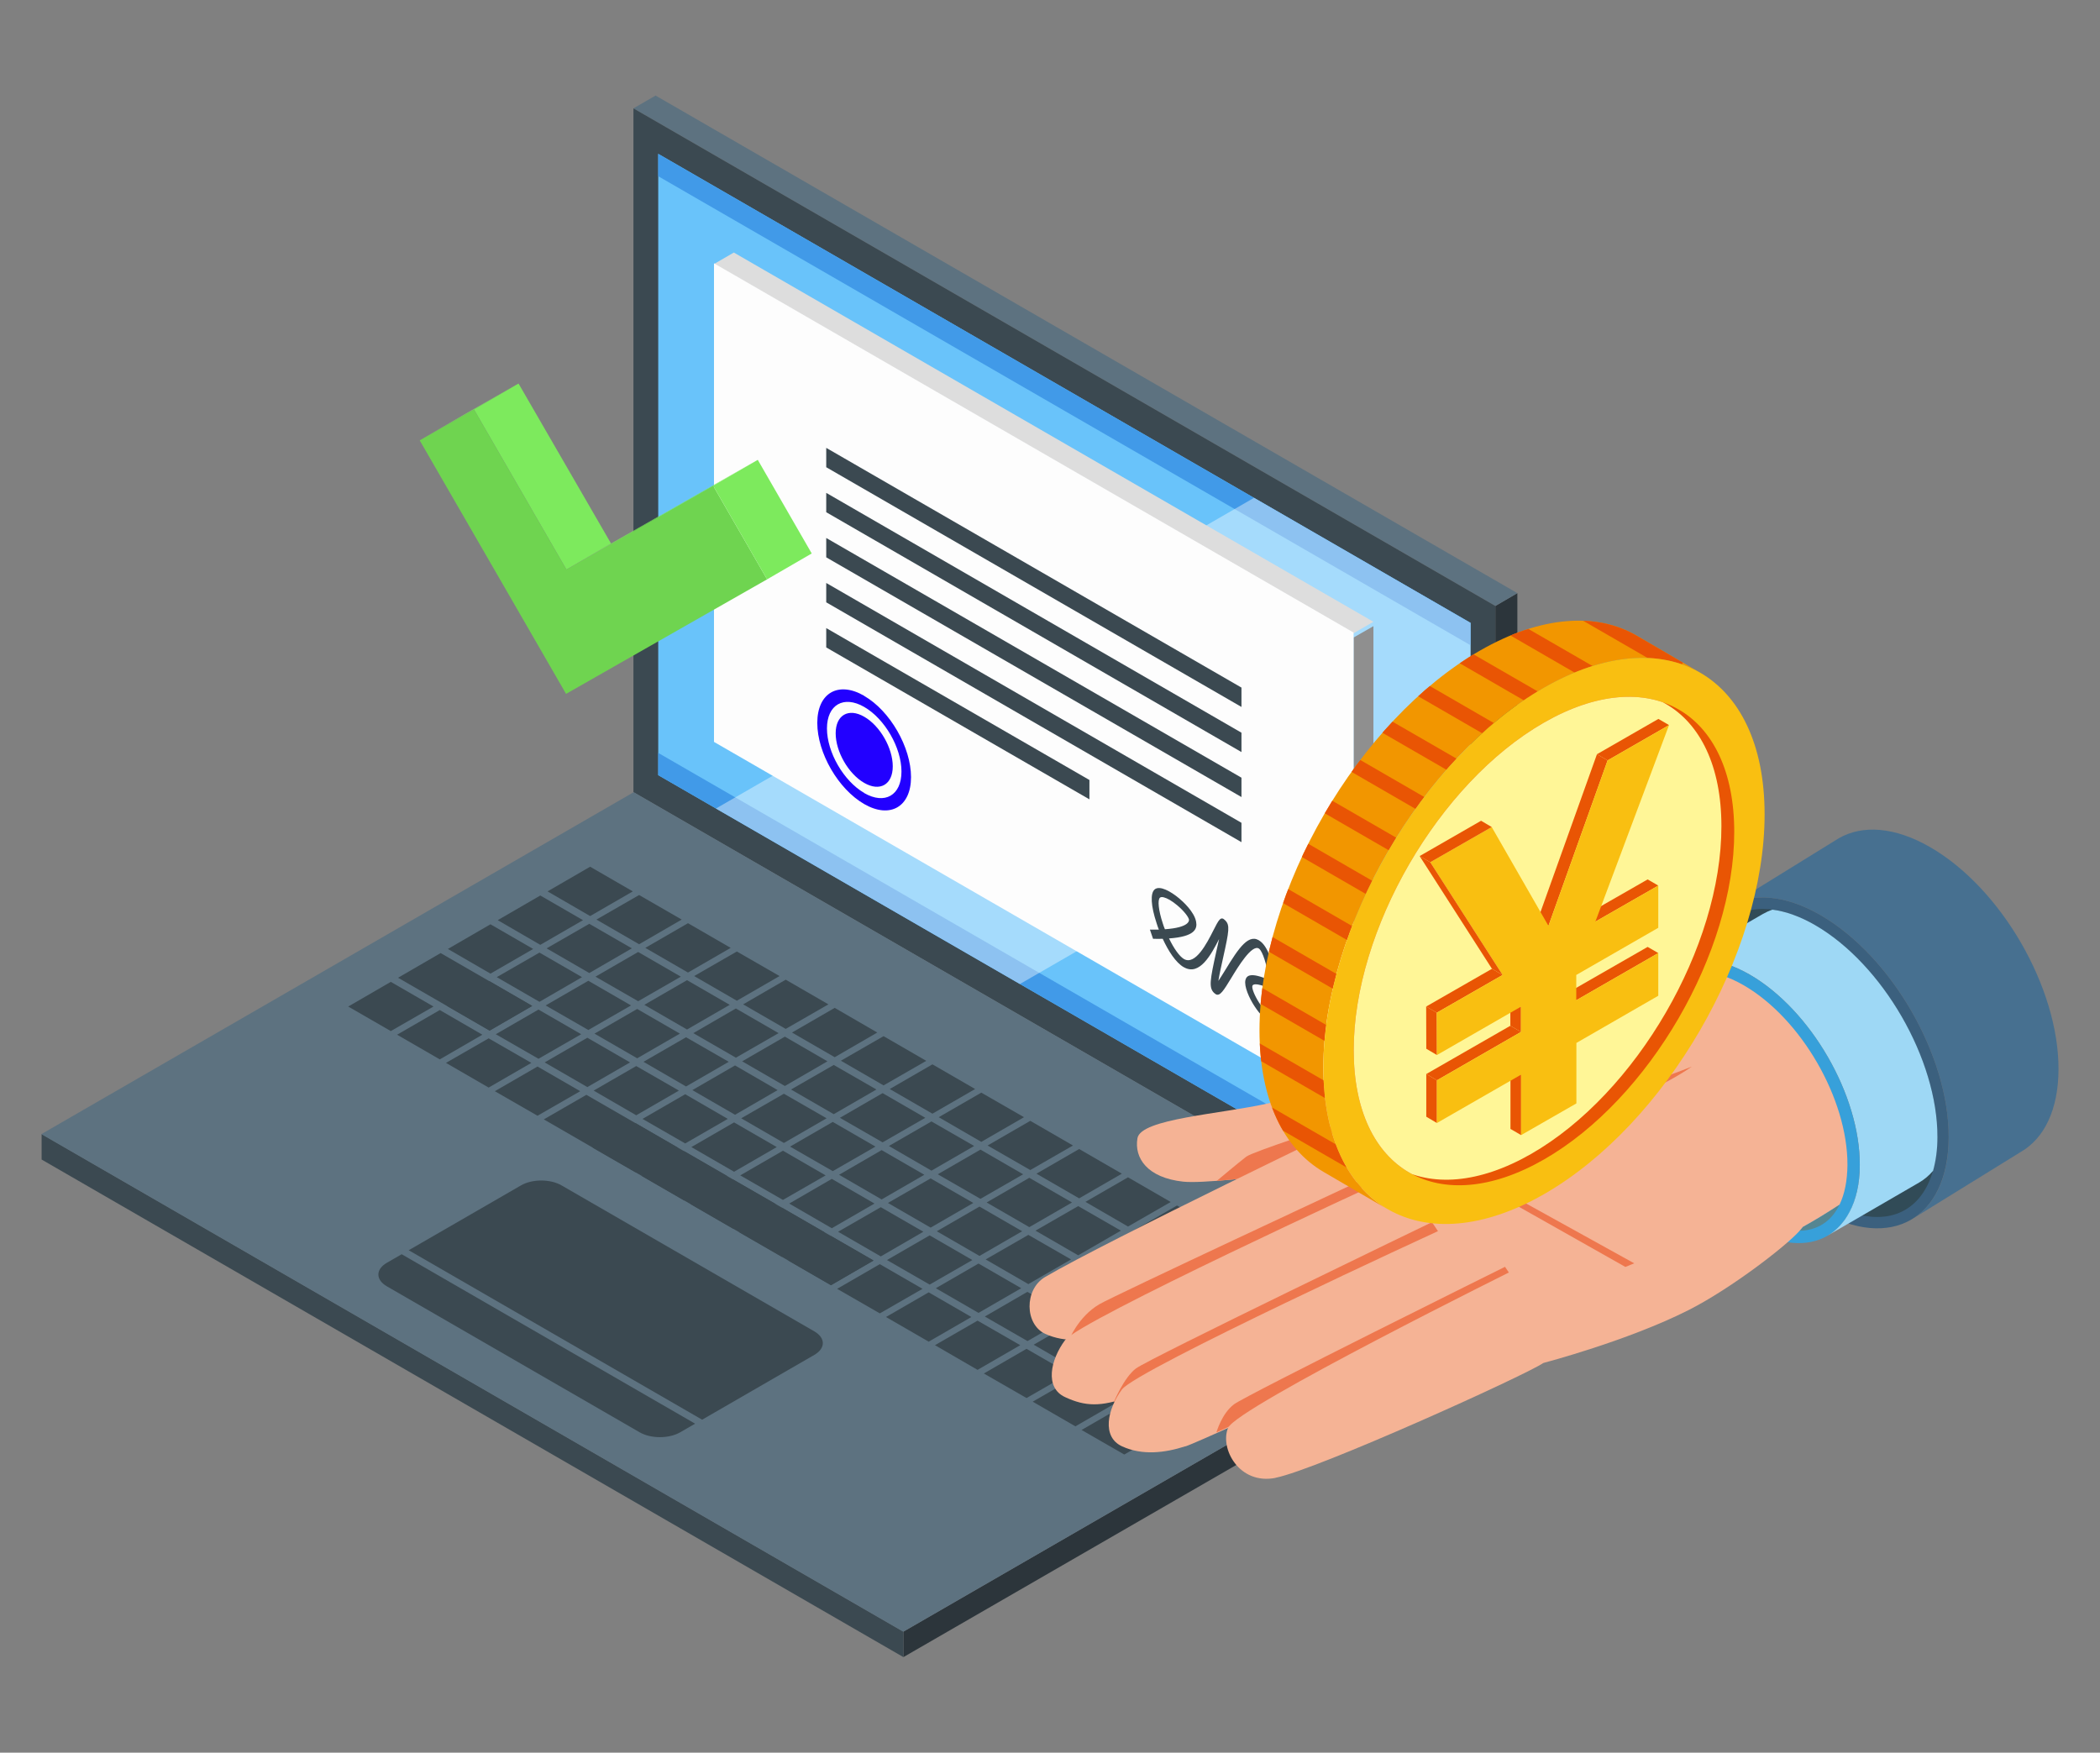 <?xml version="1.0" encoding="UTF-8"?>
<svg id="_レイヤー_2" data-name="レイヤー 2" xmlns="http://www.w3.org/2000/svg" xmlns:xlink="http://www.w3.org/1999/xlink" viewBox="0 0 173.62 144.91">
  <rect x="0" y="0" width="173.62" height="144.91" fill="#808080" stroke="none"/>
  <defs>
    <style>
      .cls-1 {
        fill: #f9bf11;
      }

      .cls-2 {
        fill: #e95504;
      }

      .cls-3 {
        fill: #419ae8;
      }

      .cls-4 {
        fill: none;
      }

      .cls-5 {
        fill: #ddd;
      }

      .cls-6 {
        fill: #f5b395;
      }

      .cls-7 {
        clip-path: url(#clippath-1);
      }

      .cls-8 {
        fill: #7dea5d;
      }

      .cls-9 {
        fill: #37a0da;
      }

      .cls-10 {
        fill: #8f8f8f;
      }

      .cls-11 {
        isolation: isolate;
      }

      .cls-12 {
        fill: #6fd450;
      }

      .cls-13 {
        fill: #477090;
      }

      .cls-14 {
        fill: #5d7280;
      }

      .cls-15 {
        fill: #f29600;
      }

      .cls-16 {
        fill: #fff;
        opacity: .4;
      }

      .cls-17 {
        fill: #fff697;
      }

      .cls-18 {
        fill: #ee774e;
      }

      .cls-19 {
        fill: #3b4951;
      }

      .cls-20 {
        fill: #558692;
      }

      .cls-21 {
        fill: #69c3fa;
      }

      .cls-22 {
        fill: #314b57;
      }

      .cls-23 {
        fill: #9ed8f5;
      }

      .cls-24 {
        fill: #3b607e;
      }

      .cls-25 {
        fill: #2c353b;
      }

      .cls-26 {
        fill: #20f;
      }

      .cls-27 {
        clip-path: url(#clippath);
      }

      .cls-28 {
        fill: #fdfdfd;
      }
    </style>
    <clipPath id="clippath">
      <path class="cls-15" d="M122.36,53.79c5.06-2.91,9.65-3.16,12.96-1.23l5.28,3.08c-3.31-1.93-7.9-1.68-12.96,1.23-10.06,5.78-18.24,19.87-18.23,31.41,0,5.73,2.03,9.78,5.29,11.69l-5.28-3.08c-3.27-1.91-5.29-5.95-5.29-11.69,0-11.54,8.17-25.63,18.23-31.41Z"/>
    </clipPath>
    <clipPath id="clippath-1">
      <path class="cls-2" d="M127.64,59.75c-8.69,4.99-15.73,17.12-15.72,27.09,0,9.97,7.05,14.01,15.74,9.02,8.69-4.99,15.73-17.12,15.72-27.09,0-9.97-7.05-14.01-15.74-9.02Z"/>
    </clipPath>
  </defs>
  <g id="_レイヤー_1-2" data-name="レイヤー 1">
    <g>
      <g>
        <g>
          <g>
            <polygon class="cls-25" points="125.45 105.58 123.63 106.64 123.63 50.1 125.45 49.04 125.45 105.58"/>
            <polygon class="cls-14" points="125.45 49.04 123.63 50.1 52.37 8.96 54.2 7.9 125.45 49.04"/>
            <g>
              <polygon class="cls-19" points="123.63 106.64 52.37 65.5 52.37 8.96 123.63 50.1 123.63 106.64"/>
              <polygon class="cls-21" points="121.58 51.5 121.58 102.87 54.42 64.09 54.42 12.72 121.58 51.5"/>
              <polygon class="cls-3" points="121.58 53.35 54.42 14.57 54.42 12.72 121.58 51.5 121.58 53.35"/>
              <polygon class="cls-3" points="54.42 62.25 121.58 101.02 121.58 102.87 54.42 64.09 54.42 62.25"/>
              <polygon class="cls-16" points="121.58 51.5 121.58 59.86 84.32 81.36 59.19 66.85 103.68 41.16 121.58 51.5"/>
            </g>
          </g>
          <g>
            <polygon class="cls-25" points="74.69 137.01 74.69 134.9 123.65 106.64 123.65 108.75 74.69 137.01"/>
            <polygon class="cls-19" points="74.69 134.9 74.69 137.01 3.44 95.87 3.44 93.76 74.69 134.9"/>
            <g>
              <polygon class="cls-14" points="74.68 134.91 3.42 93.77 52.39 65.5 123.65 106.64 74.68 134.91"/>
              <g>
                <g>
                  <polygon class="cls-19" points="48.79 75.74 45.27 73.7 48.79 71.66 52.32 73.7 48.79 75.74"/>
                  <polygon class="cls-19" points="52.84 78.07 49.31 76.03 52.84 74 56.36 76.03 52.84 78.07"/>
                  <polygon class="cls-19" points="56.88 80.41 53.35 78.37 56.88 76.33 60.41 78.37 56.88 80.41"/>
                  <polygon class="cls-19" points="60.92 82.74 57.39 80.7 60.92 78.67 64.45 80.7 60.92 82.74"/>
                  <polygon class="cls-19" points="64.96 85.07 61.44 83.04 64.96 81 68.49 83.04 64.96 85.07"/>
                  <polygon class="cls-19" points="69.01 87.41 65.48 85.37 69.01 83.33 72.53 85.37 69.01 87.41"/>
                  <polygon class="cls-19" points="73.05 89.74 69.52 87.7 73.05 85.67 76.58 87.71 73.05 89.74"/>
                  <polygon class="cls-19" points="77.09 92.08 73.56 90.04 77.09 88 80.62 90.04 77.09 92.08"/>
                  <polygon class="cls-19" points="81.13 94.41 77.61 92.37 81.13 90.34 84.66 92.37 81.13 94.41"/>
                  <polygon class="cls-19" points="85.18 96.74 81.65 94.71 85.18 92.67 88.71 94.71 85.18 96.74"/>
                  <polygon class="cls-19" points="89.22 99.08 85.69 97.04 89.22 95 92.75 97.04 89.22 99.08"/>
                  <polygon class="cls-19" points="93.26 101.41 89.74 99.37 93.26 97.34 96.79 99.38 93.26 101.41"/>
                  <polygon class="cls-19" points="97.31 103.75 93.78 101.71 97.31 99.67 100.83 101.71 97.31 103.75"/>
                  <polygon class="cls-19" points="101.35 106.08 97.82 104.04 101.35 102.01 104.88 104.04 101.35 106.08"/>
                  <polygon class="cls-19" points="105.39 108.41 101.86 106.38 105.39 104.34 108.92 106.38 105.39 108.41"/>
                  <polygon class="cls-19" points="109.43 110.75 105.91 108.71 109.43 106.67 112.96 108.71 109.43 110.75"/>
                </g>
                <g>
                  <polygon class="cls-19" points="44.67 78.12 41.15 76.08 44.67 74.04 48.2 76.08 44.67 78.12"/>
                  <polygon class="cls-19" points="48.72 80.45 45.19 78.41 48.72 76.38 52.24 78.41 48.72 80.45"/>
                  <polygon class="cls-19" points="52.76 82.78 49.23 80.75 52.76 78.71 56.29 80.75 52.76 82.78"/>
                  <polygon class="cls-19" points="56.8 85.12 53.27 83.08 56.8 81.04 60.33 83.08 56.8 85.12"/>
                  <polygon class="cls-19" points="60.84 87.45 57.32 85.42 60.84 83.38 64.37 85.42 60.84 87.45"/>
                  <polygon class="cls-19" points="64.89 89.79 61.36 87.75 64.89 85.71 68.41 87.75 64.89 89.79"/>
                  <polygon class="cls-19" points="68.93 92.12 65.4 90.08 68.93 88.05 72.46 90.08 68.93 92.12"/>
                  <polygon class="cls-19" points="72.97 94.45 69.44 92.42 72.97 90.38 76.5 92.42 72.97 94.45"/>
                  <polygon class="cls-19" points="77.01 96.79 73.49 94.75 77.01 92.72 80.54 94.75 77.01 96.79"/>
                  <polygon class="cls-19" points="81.06 99.12 77.53 97.09 81.06 95.05 84.59 97.09 81.06 99.12"/>
                  <polygon class="cls-19" points="85.1 101.46 81.57 99.42 85.1 97.38 88.63 99.42 85.1 101.46"/>
                  <polygon class="cls-19" points="89.14 103.79 85.61 101.75 89.14 99.72 92.67 101.75 89.14 103.79"/>
                  <polygon class="cls-19" points="93.19 106.12 89.66 104.09 93.19 102.05 96.71 104.09 93.19 106.12"/>
                  <polygon class="cls-19" points="97.23 108.46 93.7 106.42 97.23 104.39 100.76 106.42 97.23 108.46"/>
                  <polygon class="cls-19" points="101.27 110.79 97.74 108.76 101.27 106.72 104.8 108.76 101.27 110.79"/>
                  <polygon class="cls-19" points="105.31 113.13 101.79 111.09 105.31 109.05 108.84 111.09 105.31 113.13"/>
                </g>
                <g>
                  <polygon class="cls-19" points="40.55 80.5 37.03 78.46 40.55 76.42 44.08 78.46 40.55 80.5"/>
                  <polygon class="cls-19" points="44.6 82.83 41.07 80.79 44.6 78.76 48.12 80.79 44.6 82.83"/>
                  <polygon class="cls-19" points="48.64 85.16 45.11 83.13 48.64 81.09 52.17 83.13 48.64 85.16"/>
                  <polygon class="cls-19" points="52.68 87.5 49.15 85.46 52.68 83.42 56.21 85.46 52.68 87.5"/>
                  <polygon class="cls-19" points="56.72 89.83 53.2 87.79 56.72 85.76 60.25 87.79 56.72 89.83"/>
                  <polygon class="cls-19" points="60.77 92.17 57.24 90.13 60.77 88.09 64.29 90.13 60.77 92.17"/>
                  <polygon class="cls-19" points="64.81 94.5 61.28 92.46 64.81 90.43 68.34 92.46 64.81 94.5"/>
                  <polygon class="cls-19" points="68.85 96.83 65.32 94.8 68.85 92.76 72.38 94.8 68.85 96.83"/>
                  <polygon class="cls-19" points="72.89 99.17 69.37 97.13 72.89 95.09 76.42 97.13 72.89 99.17"/>
                  <polygon class="cls-19" points="76.94 101.5 73.41 99.46 76.94 97.43 80.47 99.46 76.94 101.5"/>
                  <polygon class="cls-19" points="80.98 103.84 77.45 101.8 80.98 99.76 84.51 101.8 80.98 103.84"/>
                  <polygon class="cls-19" points="85.02 106.17 81.49 104.13 85.02 102.1 88.55 104.13 85.02 106.17"/>
                  <polygon class="cls-19" points="89.07 108.5 85.54 106.47 89.06 104.43 92.59 106.47 89.07 108.5"/>
                  <polygon class="cls-19" points="93.11 110.84 89.58 108.8 93.11 106.76 96.64 108.8 93.11 110.84"/>
                  <polygon class="cls-19" points="97.15 113.17 93.62 111.13 97.15 109.1 100.68 111.13 97.15 113.17"/>
                  <polygon class="cls-19" points="101.19 115.51 93.62 111.13 97.15 109.1 104.72 113.47 101.19 115.51"/>
                </g>
                <g>
                  <polygon class="cls-19" points="40.48 85.21 32.91 80.84 36.43 78.8 44 83.17 40.48 85.21"/>
                  <polygon class="cls-19" points="40.48 85.21 36.95 83.17 40.48 81.13 44 83.17 40.48 85.21"/>
                  <polygon class="cls-19" points="44.52 87.54 40.99 85.51 44.52 83.47 48.05 85.51 44.52 87.54"/>
                  <polygon class="cls-19" points="48.56 89.88 45.03 87.84 48.56 85.8 52.09 87.84 48.56 89.88"/>
                  <polygon class="cls-19" points="52.6 92.21 49.08 90.17 52.6 88.14 56.13 90.17 52.6 92.21"/>
                  <polygon class="cls-19" points="56.65 94.54 53.12 92.51 56.65 90.47 60.17 92.51 56.65 94.54"/>
                  <polygon class="cls-19" points="60.69 96.88 57.16 94.84 60.69 92.8 64.22 94.84 60.69 96.88"/>
                  <polygon class="cls-19" points="64.73 99.21 61.2 97.18 64.73 95.14 68.26 97.18 64.73 99.21"/>
                  <polygon class="cls-19" points="68.77 101.55 65.25 99.51 68.77 97.47 72.3 99.51 68.77 101.55"/>
                  <polygon class="cls-19" points="72.82 103.88 69.29 101.84 72.82 99.81 76.34 101.84 72.82 103.88"/>
                  <polygon class="cls-19" points="76.86 106.21 73.33 104.18 76.86 102.14 80.39 104.18 76.86 106.21"/>
                  <polygon class="cls-19" points="80.9 108.55 77.37 106.51 80.9 104.47 84.43 106.51 80.9 108.55"/>
                  <polygon class="cls-19" points="84.95 110.88 81.42 108.85 84.94 106.81 88.47 108.85 84.95 110.88"/>
                  <polygon class="cls-19" points="88.99 113.22 85.46 111.18 88.99 109.14 92.52 111.18 88.99 113.22"/>
                  <polygon class="cls-19" points="93.03 115.55 89.5 113.51 93.03 111.48 96.56 113.51 93.03 115.55"/>
                  <polygon class="cls-19" points="97.07 117.88 93.54 115.85 97.07 113.81 100.6 115.85 97.07 117.88"/>
                </g>
                <g>
                  <polygon class="cls-19" points="32.31 85.25 28.79 83.22 32.31 81.18 35.84 83.22 32.31 85.25"/>
                  <polygon class="cls-19" points="36.36 87.59 32.83 85.55 36.36 83.51 39.88 85.55 36.36 87.59"/>
                  <polygon class="cls-19" points="40.4 89.92 36.87 87.88 40.4 85.85 43.93 87.88 40.4 89.92"/>
                  <polygon class="cls-19" points="44.44 92.25 40.91 90.22 44.44 88.18 47.97 90.22 44.44 92.25"/>
                  <polygon class="cls-19" points="68.7 106.26 44.96 92.55 48.48 90.52 72.22 104.22 68.7 106.26"/>
                  <polygon class="cls-19" points="52.53 96.92 49 94.89 52.53 92.85 56.05 94.89 52.53 96.92"/>
                  <polygon class="cls-19" points="56.57 99.26 53.04 97.22 56.57 95.18 60.1 97.22 56.57 99.26"/>
                  <polygon class="cls-19" points="60.61 101.59 57.08 99.55 60.61 97.52 64.14 99.55 60.61 101.59"/>
                  <polygon class="cls-19" points="64.65 103.92 61.13 101.89 64.65 99.85 68.18 101.89 64.65 103.92"/>
                  <polygon class="cls-19" points="68.7 106.26 65.17 104.22 68.7 102.19 72.22 104.22 68.7 106.26"/>
                  <polygon class="cls-19" points="72.74 108.59 69.21 106.56 72.74 104.52 76.27 106.56 72.74 108.59"/>
                  <polygon class="cls-19" points="76.78 110.93 73.25 108.89 76.78 106.85 80.31 108.89 76.78 110.93"/>
                  <polygon class="cls-19" points="80.82 113.26 77.3 111.22 80.82 109.19 84.35 111.22 80.82 113.26"/>
                  <polygon class="cls-19" points="84.87 115.59 81.34 113.56 84.87 111.52 88.4 113.56 84.87 115.59"/>
                  <polygon class="cls-19" points="88.91 117.93 85.38 115.89 88.91 113.86 92.44 115.89 88.91 117.93"/>
                  <polygon class="cls-19" points="92.95 120.26 89.42 118.23 92.95 116.19 96.48 118.23 92.95 120.26"/>
                </g>
              </g>
              <path class="cls-19" d="M112.89,103.17l3.86,2.23c.54.31.47.85-.15,1.21h0c-.62.36-1.56.4-2.09.09l-3.86-2.23c-.54-.31-.47-.85.15-1.21h0c.62-.36,1.56-.4,2.09-.09Z"/>
              <g>
                <path class="cls-19" d="M67.33,112.02l-9.28,5.36-24.26-14.01,9.28-5.36c.93-.54,2.43-.54,3.36,0l20.9,12.07c.93.54.93,1.4,0,1.94Z"/>
                <path class="cls-19" d="M33.21,103.7l24.26,14.01-1.23.71c-.93.54-2.43.54-3.36,0l-20.9-12.07c-.93-.54-.93-1.4,0-1.94l1.23-.71Z"/>
              </g>
            </g>
          </g>
          <g>
            <polygon class="cls-5" points="113.55 51.41 60.67 20.88 59.03 21.83 111.91 52.36 113.55 51.41"/>
            <polygon class="cls-10" points="113.55 90.92 113.55 51.77 111.91 52.71 111.91 91.87 113.55 90.92"/>
            <g>
              <polygon class="cls-28" points="111.91 91.87 59.03 61.34 59.03 21.77 111.91 52.3 111.91 91.87"/>
              <g>
                <polygon class="cls-19" points="102.64 58.45 68.31 38.63 68.31 37.03 102.64 56.85 102.64 58.45"/>
                <polygon class="cls-19" points="102.64 62.18 68.31 42.35 68.31 40.75 102.64 60.58 102.64 62.18"/>
                <polygon class="cls-19" points="102.64 65.9 68.31 46.08 68.31 44.48 102.64 64.3 102.64 65.9"/>
                <polygon class="cls-19" points="102.64 69.63 68.31 49.8 68.31 48.2 102.64 68.03 102.64 69.63"/>
                <polygon class="cls-19" points="90.07 66.09 68.31 53.53 68.31 51.93 90.07 64.49 90.07 66.09"/>
              </g>
              <path class="cls-19" d="M100.51,82.2s-.09-.07-.15-.12c-.42-.43-.33-1.03.2-3.41.07-.32.15-.69.23-1.03-.65,1.27-1.61,3.08-2.91,2.33,0,0-.01,0-.01,0-.67-.39-1.28-1.35-1.74-2.35-.24,0-.51.01-.8,0l-.26-.76c.27,0,.51,0,.74,0-.07-.18-.14-.36-.19-.54-.47-1.42-.53-2.46-.16-2.78.42-.36,1.35.17,2.03.74.29.24,1.25,1.1,1.4,1.93.11.58-.09,1.23-2.24,1.38.4.83.86,1.48,1.23,1.7,0,0,0,0,0,0,.95.55,1.91-1.32,2.42-2.33.46-.9.62-1.26,1-.86.39.39.32.85-.17,3.05-.13.59-.31,1.38-.4,1.95.17-.25.38-.59.56-.88,1.13-1.86,1.99-3.15,2.94-2.37.69.55,1.1,2.09,1.28,3.43.7.34,1.59.84,2.73,1.54l-.02.67c-1.13-.69-1.99-1.17-2.64-1.49.07.84.11,2.46-.57,2.41-.33-.03-.82-.49-1.3-1.23-.43-.66-.87-1.63-.74-2.16.1-.38.45-.65,1.95,0-.18-1.31-.54-2.35-.81-2.57-.01-.01-.03-.02-.04-.03-.58-.34-1.71,1.51-2.26,2.42-.66,1.08-.95,1.56-1.3,1.36ZM105,81.73c-1.23-.53-1.43-.33-1.46-.21-.05.18.15.74.55,1.37.34.54.62.78.69.78.13,0,.33-.56.22-1.93ZM96.7,74.4c-.37-.21-.67-.29-.8-.18-.21.19-.12,1.05.23,2.11.05.17.11.33.18.5,2.04-.14,2-.72,1.99-.8-.04-.21-.39-.69-.96-1.17-.22-.19-.44-.34-.64-.46Z"/>
              <g>
                <path class="cls-26" d="M71.45,57.53c-2.14-1.24-3.88-.24-3.88,2.24s1.73,5.47,3.88,6.71c2.14,1.23,3.87.23,3.87-2.23s-1.73-5.48-3.87-6.71ZM71.45,65.56c-1.7-.98-3.08-3.37-3.08-5.33s1.38-2.76,3.08-1.78c1.7.98,3.08,3.37,3.08,5.34s-1.38,2.76-3.08,1.78Z"/>
                <path class="cls-26" d="M73.81,63.36c0,1.51-1.06,2.12-2.36,1.37-1.31-.75-2.36-2.59-2.36-4.1s1.06-2.12,2.36-1.37c1.31.75,2.36,2.59,2.36,4.1Z"/>
              </g>
            </g>
          </g>
          <g class="cls-11">
            <polygon class="cls-8" points="34.7 36.41 38.39 34.27 42.87 31.71 39.19 33.86 34.7 36.41"/>
            <polygon class="cls-8" points="39.19 33.86 42.87 31.71 50.52 44.94 46.83 47.09 39.19 33.86"/>
            <polygon class="cls-12" points="58.96 40.16 63.42 47.9 51.29 54.81 46.8 57.37 42.34 49.64 34.7 36.41 39.19 33.86 46.83 47.09 58.96 40.16"/>
            <polygon class="cls-8" points="58.96 40.16 62.65 38.02 67.11 45.76 63.42 47.9 58.96 40.16"/>
            <polygon class="cls-8" points="46.83 47.09 50.52 44.94 62.65 38.02 58.96 40.16 46.83 47.09"/>
          </g>
        </g>
        <g>
          <g>
            <g>
              <path class="cls-13" d="M158.01,100.84l9.08-5.61c1.91-1.11,3.09-3.47,3.1-6.82.02-6.75-4.73-14.97-10.6-18.36-2.96-1.71-5.63-1.86-7.57-.74l-9.08,5.61c1.93-1.12,4.61-.97,7.57.74,5.87,3.39,10.62,11.61,10.6,18.36,0,3.35-1.19,5.71-3.1,6.82Z"/>
              <g>
                <path class="cls-24" d="M161.11,94.02c.02-6.75-4.73-14.97-10.6-18.36-5.87-3.39-10.65-.67-10.67,6.08-.02,6.75,4.72,14.97,10.6,18.36,5.87,3.39,10.65.67,10.67-6.08Z"/>
                <path class="cls-22" d="M155.21,100.62c3.05,0,4.95-2.53,4.96-6.6.02-6.44-4.53-14.31-10.13-17.54-1.51-.87-3-1.33-4.3-1.33-3.05,0-4.94,2.53-4.96,6.6-.02,6.44,4.52,14.31,10.13,17.54,1.51.87,3,1.33,4.3,1.33Z"/>
              </g>
            </g>
            <g>
              <path class="cls-9" d="M153.76,96.32c.02-5.78-4.05-12.83-9.08-15.73-5.03-2.91-9.12-.57-9.14,5.21s4.05,12.83,9.08,15.73c5.03,2.91,9.13.57,9.14-5.21Z"/>
              <path class="cls-23" d="M151.1,102.16l2.88-1.67,4.69-2.72c.43-.25.81-.57,1.15-.97.23-.82.36-1.75.36-2.78.02-6.44-4.53-14.31-10.13-17.54-1.21-.7-2.41-1.13-3.51-1.27-.27.09-.53.21-.78.35l-4.27,2.48-3.29,1.91c.81-.47,1.78-.68,2.86-.59,1.11.09,2.34.49,3.62,1.23,5.03,2.91,9.1,9.95,9.08,15.73,0,1.56-.31,2.86-.85,3.88-.45.86-1.06,1.53-1.81,1.96Z"/>
              <g>
                <path class="cls-6" d="M115.64,95.74l19.53-12.39s-9.83,1.27-14.86,2.26c-5.03.99-11.45,4.7-15.43,5.61-3.98.9-10.57,1.27-10.84,2.89-.28,1.63.81,3.27,3.79,3.59,2.99.31,17.81-1.96,17.81-1.96Z"/>
                <path class="cls-18" d="M110.19,93.08s-6.61,2.14-7.15,2.55c-.54.41-2.45,2.01-2.45,2.01l2.78-.26,10.12-5.03-3.3.72Z"/>
                <path class="cls-6" d="M91.65,110.29c1.69-.54,27.02-12.35,27.02-12.35l-6.09-5.47s-21.14,10.15-26.17,13.11c-1.75,1.03-1.69,3.92,0,4.7,1.69.78,3.56.54,5.25,0Z"/>
                <path class="cls-18" d="M112.7,97.52s-20.72,9.66-21.82,10.32c-1.76,1.04-2.5,2.96-2.5,2.96l25.5-11.69-1.18-1.58Z"/>
                <path class="cls-6" d="M93.29,115.52c1.67-.59,27.02-12.35,27.02-12.35l-6.09-5.47s-24.97,11.48-26.17,13.11c-1.21,1.63-1.69,3.92,0,4.7,1.69.79,2.97.81,5.24,0Z"/>
                <g>
                  <path class="cls-20" d="M137.65,81.76l2.92-1.41c-1.24,0-2.23.5-2.92,1.41Z"/>
                  <path class="cls-20" d="M149.05,101.44c-.05.08-.15.19-.27.32,1.51-.03,2.65-.8,3.31-2.17-1.05.69-2.1,1.33-3.04,1.85Z"/>
                  <path class="cls-6" d="M148.78,101.76c.12-.13.21-.24.27-.32.94-.52,1.99-1.16,3.04-1.85.42-.87.64-1.97.65-3.28.02-5.45-3.83-12.11-8.58-14.85-1.26-.73-2.5-1.11-3.58-1.11,0,0,0,0-.01,0l-2.92,1.41-4.91,2.37-20.17,8.35v9.87l15.03,10.34s6.96-1.82,12-4.37c3.44-1.74,7.97-5.21,9.18-6.55Z"/>
                </g>
                <path class="cls-18" d="M93.93,113.13c-1.02.77-1.84,2.79-1.84,2.79l27.69-12.79-1.39-2.08s-23.43,11.3-24.45,12.08Z"/>
                <path class="cls-6" d="M98,119.59c1.69-.54,27.02-12.35,27.02-12.35l-6.09-5.47s-24.97,11.48-26.17,13.11c-1.21,1.63-1.69,3.92,0,4.7,1.69.78,3.56.54,5.24,0Z"/>
                <path class="cls-18" d="M102.02,116.11c-1.02.77-1.45,2.32-1.45,2.32l25.31-11.53-1.45-2.16s-21.39,10.6-22.41,11.37Z"/>
                <path class="cls-6" d="M105.47,122.18c3.42-.68,20.57-8.43,22.13-9.49l-1.93-7.94s-23.44,11.61-24.14,13.31c-.7,1.7.92,4.73,3.93,4.13Z"/>
                <polygon class="cls-18" points="117.02 94.44 116.66 94.74 134.38 104.75 135.11 104.45 117.02 94.44"/>
                <path class="cls-18" d="M139.89,88.18s-6.96,2.85-13.31,3.74c-4.55.64-12.01.55-12.01.55,0,0,6.35,1.1,11.98.47,8.09-.92,13.33-4.76,13.33-4.76Z"/>
              </g>
            </g>
          </g>
          <g>
            <g class="cls-11">
              <g>
                <path class="cls-15" d="M122.36,53.79c5.06-2.91,9.65-3.16,12.96-1.23l5.28,3.08c-3.31-1.93-7.9-1.68-12.96,1.23-10.06,5.78-18.24,19.87-18.23,31.41,0,5.73,2.03,9.78,5.29,11.69l-5.28-3.08c-3.27-1.91-5.29-5.95-5.29-11.69,0-11.54,8.17-25.63,18.23-31.41Z"/>
                <g class="cls-27">
                  <g>
                    <polygon class="cls-2" points="101.07 89.2 100.46 90.24 117.29 99.97 117.89 98.92 101.07 89.2"/>
                    <polygon class="cls-2" points="101.52 84.75 100.92 85.8 117.74 95.53 118.35 94.48 101.52 84.75"/>
                    <polygon class="cls-2" points="101.98 80.31 101.37 81.36 118.2 91.08 118.8 90.04 101.98 80.31"/>
                    <polygon class="cls-2" points="102.43 75.87 101.83 76.91 118.65 86.64 119.26 85.59 102.43 75.87"/>
                    <polygon class="cls-2" points="102.89 71.42 102.28 72.47 119.11 82.2 119.72 81.15 102.89 71.42"/>
                    <polygon class="cls-2" points="103.35 66.98 102.74 68.03 119.56 77.75 120.17 76.71 103.35 66.98"/>
                    <polygon class="cls-2" points="103.8 62.54 103.19 63.58 120.02 73.31 120.63 72.26 103.8 62.54"/>
                    <polygon class="cls-2" points="104.26 58.09 103.65 59.14 120.47 68.87 121.08 67.82 104.26 58.09"/>
                    <polygon class="cls-2" points="104.71 53.65 104.1 54.7 120.93 64.42 121.54 63.37 104.71 53.65"/>
                    <polygon class="cls-2" points="108.77 51.26 108.16 52.31 124.99 62.04 125.6 60.99 108.77 51.26"/>
                    <polygon class="cls-2" points="112.56 48.75 111.95 49.79 128.78 59.52 129.39 58.47 112.56 48.75"/>
                    <polygon class="cls-2" points="118.03 47.19 117.42 48.23 134.25 57.96 134.86 56.91 118.03 47.19"/>
                    <polygon class="cls-2" points="122.35 44.99 121.74 46.04 138.57 55.76 139.18 54.72 122.35 44.99"/>
                  </g>
                </g>
              </g>
              <path class="cls-1" d="M127.66,98.73c10.06-5.78,18.24-19.87,18.23-31.41,0-11.54-8.2-16.23-18.25-10.46-10.06,5.78-18.24,19.87-18.23,31.41,0,11.54,8.19,16.23,18.25,10.46Z"/>
            </g>
            <g>
              <path class="cls-2" d="M127.64,59.75c-8.69,4.99-15.73,17.12-15.72,27.09,0,9.97,7.05,14.01,15.74,9.02,8.69-4.99,15.73-17.12,15.72-27.09,0-9.97-7.05-14.01-15.74-9.02Z"/>
              <g class="cls-7">
                <path class="cls-17" d="M126.6,95.4c8.69-4.99,15.73-17.12,15.72-27.09,0-9.97-7.05-14.01-15.74-9.02-8.69,4.99-15.73,17.12-15.72,27.09,0,9.97,7.05,14.01,15.74,9.02Z"/>
              </g>
            </g>
            <g class="cls-11">
              <polygon class="cls-2" points="136.22 78.29 129.44 82.18 130.32 82.7 137.1 78.8 136.22 78.29"/>
              <polygon class="cls-2" points="125.76 88.85 124.88 88.34 124.88 93.34 125.76 93.85 125.76 88.85"/>
              <polygon class="cls-2" points="136.22 72.71 131.02 75.69 131.9 76.2 137.1 73.22 136.22 72.71"/>
              <polygon class="cls-2" points="125.75 83.23 124.87 82.72 124.87 84.81 125.75 85.32 125.75 83.23"/>
              <polygon class="cls-2" points="124.87 84.81 117.92 88.8 118.8 89.32 125.75 85.32 124.87 84.81"/>
              <polygon class="cls-2" points="118.8 89.32 117.92 88.8 117.92 92.33 118.8 92.85 118.8 89.32"/>
              <polygon class="cls-2" points="132.03 62.36 127.14 76.03 128.02 76.55 132.91 62.87 132.03 62.36"/>
              <polygon class="cls-2" points="137.11 59.44 132.03 62.36 132.91 62.87 137.99 59.95 137.11 59.44"/>
              <polygon class="cls-2" points="123.35 80.1 117.91 83.22 118.79 83.73 124.23 80.61 123.35 80.1"/>
              <polygon class="cls-2" points="118.79 83.73 117.91 83.22 117.92 86.71 118.8 87.23 118.79 83.73"/>
              <polygon class="cls-1" points="132.91 62.87 128.02 76.55 123.33 68.38 118.25 71.29 124.23 80.61 118.79 83.73 118.8 87.23 125.75 83.23 125.75 85.32 118.8 89.32 118.8 92.85 125.76 88.85 125.76 93.85 130.33 91.23 130.33 86.23 137.1 82.33 137.1 78.8 130.32 82.7 130.32 80.61 137.1 76.71 137.1 73.22 131.9 76.2 137.99 59.95 132.91 62.87"/>
              <polygon class="cls-2" points="118.25 71.29 117.37 70.78 123.35 80.1 124.23 80.61 118.25 71.29"/>
              <polygon class="cls-2" points="122.45 67.86 117.37 70.78 118.25 71.29 123.33 68.38 122.45 67.86"/>
            </g>
          </g>
        </g>
      </g>
      <rect class="cls-4" width="173.62" height="144.91"/>
    </g>
  </g>
</svg>